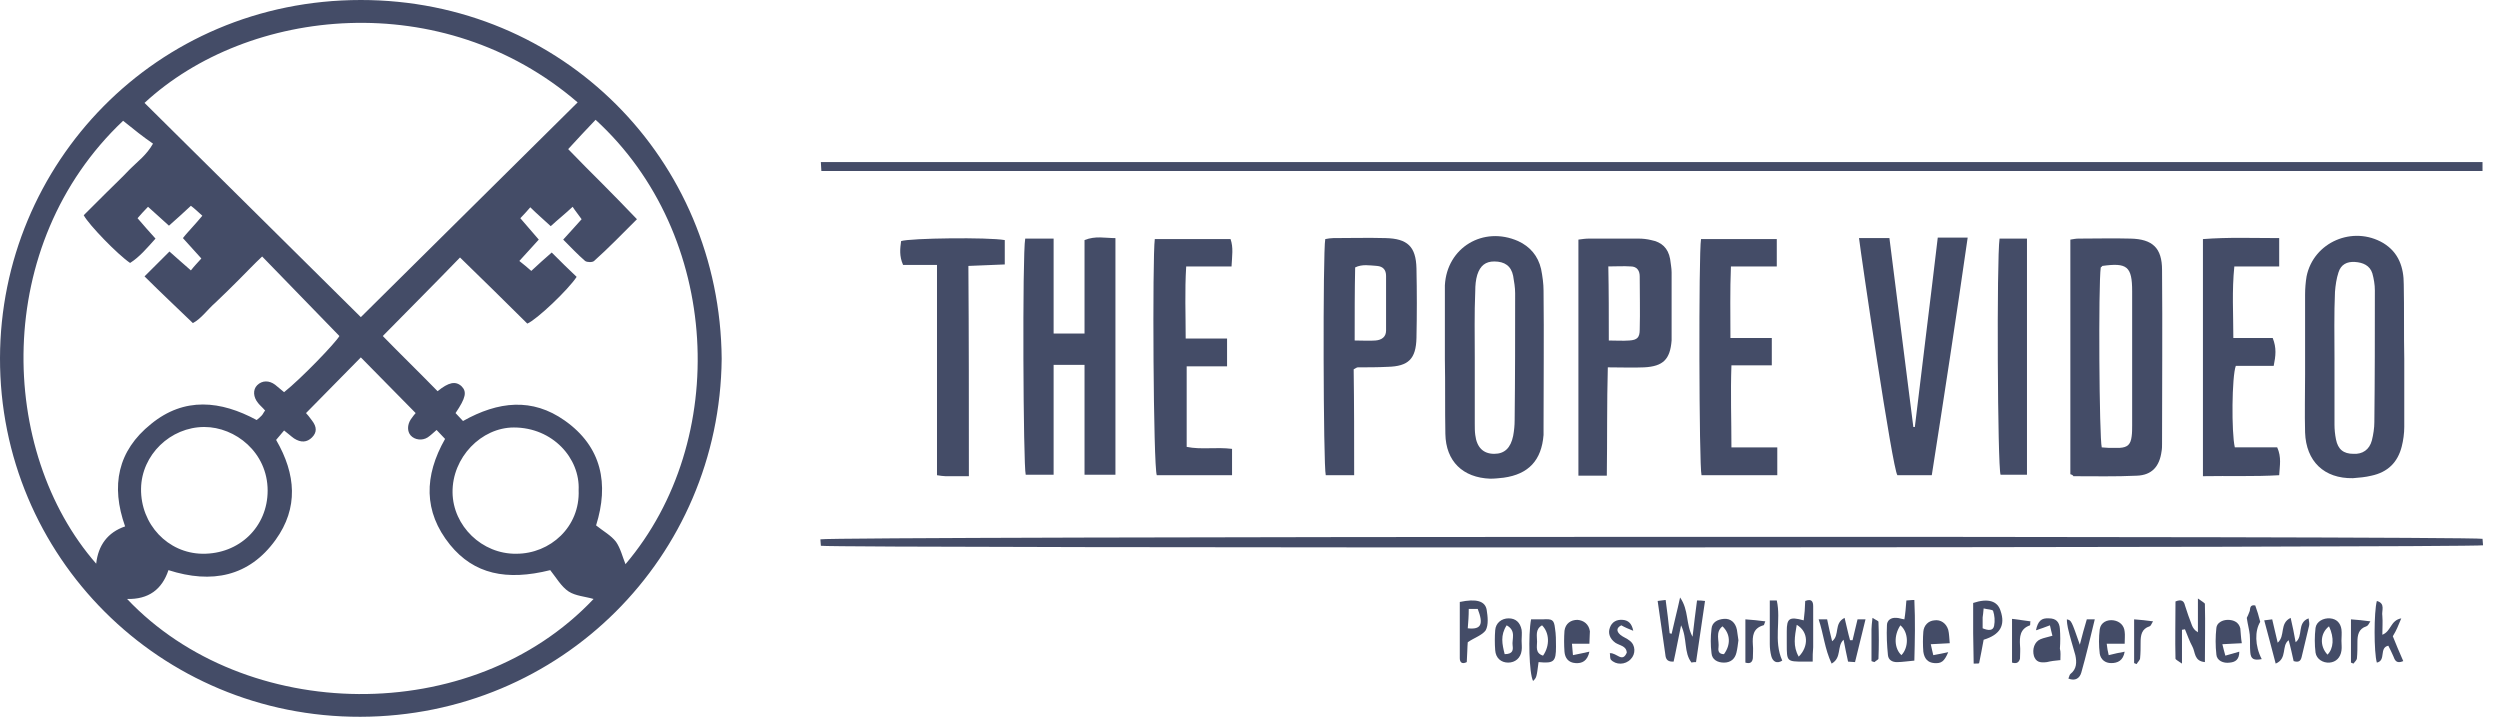 <svg width="143" height="41" viewBox="0 0 143 41" fill="none" xmlns="http://www.w3.org/2000/svg">
<path d="M41.28 20.528C41.166 31.845 32.1 40.972 20.612 41C9.151 41.028 -0.028 31.816 6.62215e-05 20.472C0.029 9.383 8.895 0 20.64 0C32.157 0 41.195 9.098 41.28 20.528ZM8.267 5.886C12.373 9.951 16.478 14.017 20.64 18.14C24.802 14.017 28.907 9.951 33.041 5.857C25.316 -0.796 14.197 0.398 8.267 5.886ZM17.504 23.628C17.561 23.684 17.704 23.855 17.846 24.054C18.131 24.424 18.131 24.736 17.846 25.021C17.561 25.305 17.219 25.334 16.82 25.078C16.62 24.936 16.478 24.793 16.25 24.623C16.079 24.822 15.936 24.992 15.794 25.163C16.934 27.125 17.077 29.058 15.765 30.878C14.254 32.982 12.116 33.408 9.636 32.612C9.265 33.721 8.496 34.29 7.27 34.261C13.998 41.37 26.969 41.654 33.953 34.261C33.469 34.119 32.927 34.091 32.528 33.835C32.1 33.551 31.815 33.039 31.473 32.612C28.965 33.238 27.111 32.84 25.743 31.162C24.204 29.257 24.261 27.21 25.458 25.106C25.287 24.936 25.144 24.765 24.973 24.594C24.774 24.765 24.631 24.907 24.46 25.021C24.147 25.22 23.719 25.163 23.491 24.907C23.291 24.68 23.291 24.31 23.491 23.997C23.605 23.827 23.747 23.656 23.776 23.628C22.693 22.519 21.638 21.467 20.64 20.443C19.642 21.467 18.587 22.519 17.504 23.628ZM29.763 12.482C30.133 12.909 30.447 13.278 30.818 13.705C30.447 14.103 30.133 14.472 29.706 14.927C29.962 15.126 30.162 15.297 30.39 15.496C30.789 15.126 31.16 14.785 31.559 14.444C32.072 14.956 32.528 15.411 32.984 15.837C32.5 16.576 30.703 18.282 30.162 18.51C28.879 17.23 27.568 15.951 26.313 14.728C24.802 16.292 23.32 17.77 21.895 19.221C22.892 20.244 23.976 21.296 25.03 22.377C25.658 21.865 26.057 21.779 26.399 22.092C26.712 22.405 26.655 22.746 26.057 23.628C26.199 23.77 26.342 23.94 26.484 24.082C28.508 22.945 30.447 22.746 32.3 24.054C34.438 25.561 34.837 27.694 34.096 30.053C34.524 30.395 34.951 30.622 35.236 30.992C35.493 31.361 35.607 31.845 35.778 32.271C41.793 25.191 41.252 13.42 34.068 6.852C33.554 7.393 33.041 7.933 32.5 8.53C33.184 9.241 33.811 9.866 34.438 10.492C35.094 11.146 35.721 11.8 36.434 12.539C35.578 13.392 34.809 14.188 33.982 14.927C33.897 15.012 33.583 15.012 33.469 14.927C33.041 14.558 32.671 14.159 32.215 13.705C32.614 13.278 32.956 12.88 33.269 12.539C33.07 12.255 32.899 12.056 32.756 11.828C32.3 12.255 31.901 12.567 31.502 12.937C31.074 12.539 30.703 12.226 30.333 11.857C30.133 12.084 29.962 12.283 29.763 12.482ZM7.042 6.909C-0.456 13.989 -0.114 25.817 5.502 32.243C5.616 31.191 6.158 30.451 7.156 30.11C6.329 27.779 6.728 25.788 8.638 24.253C10.548 22.689 12.629 22.917 14.682 24.026C14.796 23.94 14.881 23.855 14.967 23.77C15.053 23.684 15.081 23.571 15.166 23.485C15.024 23.315 14.881 23.201 14.767 23.059C14.482 22.718 14.454 22.291 14.71 22.035C14.995 21.751 15.395 21.751 15.737 22.007C15.908 22.149 16.079 22.291 16.25 22.433C17.248 21.637 19.186 19.619 19.414 19.221C17.96 17.714 16.478 16.207 14.995 14.671C14.539 15.098 14.112 15.553 13.684 15.979C13.228 16.434 12.772 16.889 12.316 17.316C11.86 17.714 11.517 18.225 11.033 18.481C10.092 17.571 9.208 16.747 8.267 15.809C8.724 15.354 9.18 14.899 9.693 14.387C10.149 14.785 10.52 15.126 10.919 15.467C11.118 15.211 11.318 15.012 11.517 14.785C11.147 14.387 10.833 14.017 10.463 13.619C10.662 13.363 10.833 13.193 11.004 12.994C11.175 12.795 11.346 12.624 11.574 12.34C11.318 12.112 11.147 11.942 10.919 11.771C10.491 12.169 10.12 12.51 9.664 12.909C9.237 12.51 8.866 12.198 8.467 11.828C8.239 12.056 8.068 12.255 7.868 12.482C8.239 12.909 8.553 13.278 8.895 13.648C8.41 14.188 7.982 14.7 7.441 15.041C6.728 14.558 5.075 12.852 4.789 12.311C5.217 11.885 5.645 11.458 6.072 11.032C6.528 10.577 6.985 10.15 7.441 9.667C7.868 9.241 8.382 8.871 8.752 8.217C8.21 7.847 7.64 7.393 7.042 6.909ZM8.068 27.949C8.039 29.997 9.607 31.646 11.574 31.674C13.684 31.703 15.309 30.139 15.309 28.063C15.309 25.874 13.456 24.424 11.688 24.424C9.75 24.424 8.096 26.016 8.068 27.949ZM33.098 28.035C33.184 26.215 31.616 24.452 29.392 24.452C27.539 24.452 25.857 26.158 25.886 28.177C25.914 30.082 27.568 31.703 29.535 31.674C31.473 31.674 33.184 30.139 33.098 28.035Z" fill="#444C67"/>
<path d="M142 9.269C142 9.468 142 9.61 142 9.781C110.327 9.781 78.683 9.781 46.982 9.781C46.982 9.61 46.953 9.468 46.953 9.269C78.626 9.269 110.27 9.269 142 9.269Z" fill="#444C67"/>
<path d="M46.954 31.219C46.954 31.105 46.926 30.963 46.926 30.85C47.467 30.679 141.174 30.651 142.001 30.821C142.001 30.935 142.03 31.077 142.03 31.191C141.488 31.333 47.809 31.361 46.954 31.219Z" fill="#444C67"/>
<path d="M118.424 27.125C118.424 22.633 118.424 18.169 118.424 13.705C118.623 13.676 118.737 13.648 118.88 13.648C119.878 13.648 120.876 13.62 121.873 13.648C123.128 13.676 123.669 14.188 123.669 15.439C123.698 18.766 123.669 22.064 123.669 25.391C123.669 25.533 123.669 25.675 123.641 25.817C123.527 26.67 123.099 27.182 122.215 27.21C121.018 27.267 119.792 27.239 118.595 27.239C118.595 27.21 118.538 27.153 118.424 27.125ZM120.163 15.297C120.02 16.321 120.077 25.049 120.22 25.59C120.334 25.59 120.476 25.618 120.619 25.618C120.819 25.618 121.047 25.618 121.246 25.618C121.702 25.59 121.873 25.419 121.93 24.964C121.959 24.765 121.959 24.538 121.959 24.339C121.959 21.78 121.959 19.221 121.959 16.662C121.959 15.24 121.674 15.013 120.248 15.212C120.248 15.212 120.248 15.24 120.163 15.297Z" fill="#444C67"/>
<path d="M60.267 20.87C60.267 23.002 60.267 25.049 60.267 27.154C59.697 27.154 59.184 27.154 58.671 27.154C58.529 26.67 58.471 14.529 58.643 13.648C59.156 13.648 59.64 13.648 60.267 13.648C60.267 15.468 60.267 17.23 60.267 19.079C60.895 19.079 61.408 19.079 62.035 19.079C62.035 17.259 62.035 15.496 62.035 13.733C62.662 13.477 63.204 13.62 63.803 13.62C63.803 18.14 63.803 22.633 63.803 27.154C63.232 27.154 62.662 27.154 62.035 27.154C62.035 25.049 62.035 22.974 62.035 20.87C61.408 20.87 60.895 20.87 60.267 20.87Z" fill="#444C67"/>
<path d="M137.524 20.529C137.524 21.837 137.524 23.145 137.524 24.424C137.524 24.794 137.467 25.192 137.381 25.533C137.153 26.443 136.583 27.011 135.642 27.21C135.3 27.296 134.929 27.324 134.587 27.352C132.934 27.381 131.908 26.386 131.851 24.737C131.822 23.628 131.851 22.519 131.851 21.41C131.851 19.903 131.851 18.368 131.851 16.861C131.851 16.52 131.879 16.15 131.936 15.809C132.335 13.847 134.587 12.88 136.326 13.904C137.21 14.444 137.495 15.297 137.495 16.264C137.524 17.685 137.495 19.107 137.524 20.529C137.495 20.529 137.524 20.529 137.524 20.529ZM133.533 20.529C133.533 21.78 133.533 23.031 133.533 24.282C133.533 24.566 133.561 24.85 133.618 25.135C133.732 25.703 134.046 25.959 134.616 25.959C135.129 25.988 135.528 25.732 135.671 25.192C135.756 24.85 135.813 24.481 135.813 24.14C135.842 21.637 135.842 19.136 135.842 16.605C135.842 16.292 135.785 15.951 135.699 15.638C135.557 15.183 135.158 15.013 134.701 14.984C134.245 14.956 133.903 15.126 133.761 15.581C133.647 15.923 133.59 16.321 133.561 16.69C133.504 17.97 133.533 19.249 133.533 20.529Z" fill="#444C67"/>
<path d="M82.647 20.557C82.647 19.391 82.647 18.226 82.647 17.088C82.647 16.832 82.647 16.576 82.647 16.32C82.76 14.16 84.842 12.909 86.837 13.79C87.521 14.103 87.978 14.643 88.149 15.382C88.234 15.809 88.291 16.235 88.291 16.633C88.32 19.249 88.291 21.837 88.291 24.452C88.291 24.594 88.291 24.737 88.291 24.879C88.177 26.329 87.436 27.125 86.01 27.324C85.754 27.352 85.497 27.381 85.241 27.381C83.673 27.324 82.704 26.386 82.675 24.822C82.647 23.4 82.675 21.979 82.647 20.557C82.675 20.557 82.675 20.557 82.647 20.557ZM84.357 20.5C84.357 21.751 84.357 23.002 84.357 24.253C84.357 24.452 84.357 24.68 84.385 24.879C84.471 25.59 84.842 25.959 85.469 25.959C86.067 25.959 86.41 25.618 86.552 24.936C86.609 24.623 86.638 24.338 86.638 24.026C86.666 21.609 86.666 19.192 86.666 16.775C86.666 16.434 86.609 16.122 86.552 15.78C86.438 15.212 86.067 14.956 85.469 14.956C84.984 14.956 84.671 15.183 84.499 15.723C84.414 16.008 84.385 16.32 84.385 16.633C84.329 17.941 84.357 19.221 84.357 20.5Z" fill="#444C67"/>
<path d="M77.458 27.181C76.859 27.181 76.346 27.181 75.833 27.181C75.691 26.641 75.662 14.415 75.805 13.676C75.947 13.648 76.118 13.619 76.261 13.619C77.259 13.619 78.256 13.591 79.254 13.619C80.508 13.648 80.993 14.102 81.022 15.354C81.05 16.69 81.05 17.998 81.022 19.334C80.993 20.528 80.566 20.955 79.368 20.983C78.798 21.012 78.228 21.012 77.658 21.012C77.629 21.012 77.572 21.04 77.43 21.125C77.458 23.087 77.458 25.106 77.458 27.181ZM77.487 19.476C77.943 19.476 78.313 19.505 78.684 19.476C79.026 19.448 79.283 19.277 79.283 18.908C79.283 17.856 79.283 16.832 79.283 15.78C79.283 15.439 79.112 15.24 78.769 15.211C78.342 15.183 77.914 15.098 77.515 15.297C77.487 16.661 77.487 17.998 77.487 19.476Z" fill="#444C67"/>
<path d="M91.91 27.21C91.311 27.21 90.827 27.21 90.285 27.21C90.285 22.69 90.285 18.226 90.285 13.705C90.513 13.676 90.684 13.648 90.884 13.648C91.825 13.648 92.794 13.648 93.735 13.648C93.963 13.648 94.219 13.676 94.447 13.733C95.046 13.847 95.417 14.188 95.531 14.814C95.559 15.07 95.616 15.325 95.616 15.581C95.616 16.776 95.616 17.998 95.616 19.192C95.616 19.278 95.616 19.391 95.616 19.477C95.531 20.557 95.132 20.955 94.048 21.012C93.393 21.041 92.737 21.012 91.967 21.012C91.91 23.088 91.939 25.106 91.91 27.21ZM92.024 19.477C92.452 19.477 92.822 19.505 93.193 19.477C93.649 19.448 93.792 19.306 93.792 18.851C93.82 17.828 93.792 16.804 93.792 15.809C93.792 15.468 93.621 15.24 93.278 15.24C92.879 15.212 92.452 15.24 91.996 15.24C92.024 16.662 92.024 18.027 92.024 19.477Z" fill="#444C67"/>
<path d="M110.498 27.182C109.785 27.182 109.158 27.182 108.531 27.182C108.246 26.812 106.45 14.586 106.336 13.619C106.906 13.619 107.448 13.619 108.075 13.619C108.531 17.23 108.987 20.841 109.443 24.424C109.472 24.424 109.5 24.424 109.529 24.424C109.956 20.813 110.413 17.23 110.84 13.591C111.439 13.591 111.952 13.591 112.551 13.591C111.895 18.169 111.211 22.632 110.498 27.182Z" fill="#444C67"/>
<path d="M99.038 25.59C99.921 25.59 100.777 25.59 101.661 25.59C101.661 26.158 101.661 26.642 101.661 27.182C100.207 27.182 98.781 27.182 97.327 27.182C97.185 26.67 97.156 14.472 97.299 13.676C98.724 13.676 100.15 13.676 101.632 13.676C101.632 14.16 101.632 14.643 101.632 15.24C100.805 15.24 99.95 15.24 99.009 15.24C98.952 16.633 98.981 17.941 98.981 19.334C99.808 19.334 100.549 19.334 101.347 19.334C101.347 19.903 101.347 20.358 101.347 20.898C100.606 20.898 99.865 20.898 99.038 20.898C98.981 22.49 99.038 23.997 99.038 25.59Z" fill="#444C67"/>
<path d="M66.054 13.676C67.479 13.676 68.905 13.676 70.387 13.676C70.558 14.16 70.473 14.643 70.444 15.24C69.589 15.24 68.762 15.24 67.85 15.24C67.764 16.662 67.821 17.97 67.821 19.363C68.648 19.363 69.389 19.363 70.188 19.363C70.188 19.931 70.188 20.386 70.188 20.955C69.418 20.955 68.648 20.955 67.878 20.955C67.878 22.547 67.878 23.997 67.878 25.561C68.705 25.732 69.56 25.561 70.473 25.675C70.473 26.187 70.473 26.67 70.473 27.182C69.019 27.182 67.593 27.182 66.168 27.182C65.968 26.67 65.911 14.757 66.054 13.676Z" fill="#444C67"/>
<path d="M130.37 13.619C130.37 14.188 130.37 14.671 130.37 15.24C129.514 15.24 128.688 15.24 127.804 15.24C127.661 16.633 127.747 17.941 127.747 19.334C128.545 19.334 129.286 19.334 129.999 19.334C130.227 19.903 130.17 20.358 130.056 20.926C129.315 20.926 128.602 20.926 127.889 20.926C127.661 21.523 127.633 24.736 127.832 25.589C128.631 25.589 129.457 25.589 130.256 25.589C130.512 26.158 130.398 26.641 130.37 27.182C128.916 27.267 127.49 27.21 126.008 27.238C126.008 22.689 126.008 18.225 126.008 13.676C127.462 13.562 128.887 13.619 130.37 13.619Z" fill="#444C67"/>
<path d="M55.42 27.238C54.907 27.238 54.48 27.238 54.08 27.238C53.938 27.238 53.795 27.21 53.596 27.182C53.596 23.201 53.596 19.22 53.596 15.155C52.912 15.155 52.284 15.155 51.657 15.155C51.429 14.643 51.486 14.216 51.543 13.79C52.056 13.619 56.532 13.562 57.473 13.733C57.473 14.159 57.473 14.586 57.473 15.126C56.817 15.155 56.133 15.183 55.392 15.211C55.42 19.192 55.42 23.173 55.42 27.238Z" fill="#444C67"/>
<path d="M114.375 13.648C114.916 13.648 115.401 13.648 115.943 13.648C115.943 18.14 115.943 22.604 115.943 27.154C115.458 27.154 114.945 27.154 114.432 27.154C114.261 26.699 114.204 14.814 114.375 13.648Z" fill="#444C67"/>
<path d="M96.757 37.901C96.301 37.332 96.529 36.536 96.158 35.769C95.987 36.565 95.873 37.219 95.731 37.844C95.275 37.873 95.275 37.588 95.246 37.361C95.103 36.394 94.961 35.399 94.818 34.375C94.961 34.347 95.103 34.347 95.275 34.318C95.36 34.972 95.445 35.598 95.503 36.223C95.531 36.223 95.588 36.252 95.617 36.252C95.759 35.598 95.93 34.972 96.101 34.176C96.614 34.916 96.415 35.683 96.814 36.422C96.9 35.655 96.985 35.001 97.07 34.347C97.242 34.347 97.327 34.347 97.527 34.375C97.356 35.569 97.184 36.735 97.013 37.873C96.928 37.873 96.842 37.873 96.757 37.901Z" fill="#444C67"/>
<path d="M124.438 34.404C124.781 34.261 124.923 34.375 124.98 34.631C125.094 35.001 125.237 35.399 125.379 35.768C125.436 35.91 125.522 36.053 125.721 36.166C125.721 35.569 125.721 34.972 125.721 34.233C125.949 34.404 126.12 34.489 126.12 34.546C126.149 35.654 126.12 36.735 126.12 37.872C125.493 37.815 125.579 37.304 125.408 36.991C125.237 36.678 125.123 36.337 124.98 35.996C124.923 35.996 124.866 36.024 124.809 36.024C124.809 36.621 124.809 37.218 124.809 37.958C124.609 37.815 124.438 37.73 124.438 37.673C124.41 36.564 124.438 35.456 124.438 34.404Z" fill="#444C67"/>
<path d="M109.045 34.347C109.187 34.347 109.301 34.318 109.501 34.318C109.558 35.513 109.53 36.65 109.501 37.787C109.13 37.816 108.817 37.873 108.503 37.873C108.247 37.873 108.019 37.759 107.99 37.474C107.933 36.906 107.905 36.337 107.933 35.768C107.933 35.484 108.161 35.313 108.475 35.342C108.617 35.342 108.731 35.399 108.931 35.427C108.988 35.086 109.016 34.745 109.045 34.347ZM108.703 35.768C108.304 36.365 108.361 37.105 108.76 37.474C109.187 37.048 109.187 36.166 108.703 35.768Z" fill="#444C67"/>
<path d="M104.027 35.427C104.227 35.427 104.369 35.427 104.512 35.427C104.598 35.854 104.683 36.223 104.797 36.678C105.253 36.337 104.883 35.655 105.51 35.342C105.624 35.797 105.709 36.223 105.823 36.621C105.88 36.621 105.909 36.621 105.966 36.621C106.051 36.223 106.165 35.825 106.251 35.427C106.394 35.427 106.508 35.427 106.707 35.427C106.508 36.252 106.308 37.048 106.108 37.872C105.937 37.872 105.823 37.844 105.709 37.844C105.624 37.446 105.538 37.048 105.453 36.593C105.054 36.962 105.367 37.616 104.769 37.958C104.369 37.105 104.312 36.28 104.027 35.427Z" fill="#444C67"/>
<path d="M131.025 35.342C131.139 35.825 131.224 36.252 131.31 36.735C131.766 36.394 131.367 35.626 132.051 35.37C132.079 35.541 132.108 35.683 132.079 35.797C131.937 36.394 131.794 36.991 131.652 37.588C131.595 37.815 131.481 37.901 131.196 37.815C131.11 37.446 131.025 37.019 130.911 36.621C130.483 36.934 130.854 37.673 130.169 37.958C129.941 37.105 129.742 36.309 129.514 35.484C129.685 35.456 129.799 35.456 129.97 35.427C130.084 35.882 130.169 36.309 130.283 36.763C130.74 36.365 130.369 35.655 131.025 35.342Z" fill="#444C67"/>
<path d="M103.686 37.844C103.458 37.844 103.315 37.844 103.201 37.844C102.203 37.844 102.203 37.844 102.203 36.821C102.203 36.593 102.203 36.337 102.203 36.11C102.203 35.37 102.346 35.257 103.172 35.484C103.201 35.314 103.201 35.115 103.229 34.944C103.229 34.745 103.258 34.574 103.258 34.375C103.629 34.233 103.714 34.404 103.714 34.688C103.714 35.456 103.714 36.252 103.714 37.02C103.686 37.304 103.686 37.56 103.686 37.844ZM102.773 35.74C102.659 36.422 102.545 36.963 102.887 37.56C103.457 36.991 103.458 36.138 102.773 35.74Z" fill="#444C67"/>
<path d="M113.464 36.593C113.378 37.077 113.293 37.503 113.207 37.929C113.207 37.958 113.093 37.958 112.894 37.958C112.894 37.361 112.865 36.792 112.865 36.224C112.865 35.626 112.865 35.058 112.865 34.489C113.72 34.205 114.262 34.375 114.433 34.944C114.718 35.769 114.405 36.309 113.464 36.593ZM113.407 35.939C113.749 36.081 114.006 36.081 114.063 35.797C114.12 35.513 114.091 35.2 114.006 34.944C113.977 34.859 113.663 34.859 113.464 34.802C113.435 35.058 113.435 35.172 113.407 35.314C113.407 35.484 113.407 35.712 113.407 35.939Z" fill="#444C67"/>
<path d="M88.006 37.872C87.892 38.754 87.892 38.754 87.692 38.953C87.464 38.526 87.407 36.308 87.578 35.427C87.806 35.427 88.034 35.427 88.234 35.427C88.775 35.398 88.889 35.427 88.946 35.939C89.003 36.28 89.003 36.65 89.003 36.991C89.003 37.844 88.889 37.958 88.006 37.872ZM88.262 37.503C88.661 36.934 88.633 36.195 88.205 35.768C87.806 35.996 87.92 36.365 87.92 36.706C87.92 36.991 87.806 37.36 88.262 37.503Z" fill="#444C67"/>
<path d="M117.854 37.758C117.541 37.787 117.313 37.815 117.085 37.872C116.657 37.929 116.457 37.844 116.343 37.531C116.229 37.133 116.372 36.706 116.714 36.564C116.914 36.479 117.113 36.451 117.398 36.365C117.341 36.166 117.313 35.996 117.256 35.768C116.942 35.882 116.742 35.967 116.457 36.053C116.571 35.512 116.771 35.342 117.199 35.37C117.598 35.37 117.797 35.569 117.826 35.967C117.854 36.337 117.854 36.735 117.826 37.105C117.883 37.304 117.854 37.503 117.854 37.758Z" fill="#444C67"/>
<path d="M83.956 36.735C83.928 37.048 83.928 37.474 83.899 37.872C83.614 38.015 83.5 37.872 83.5 37.645C83.5 37.19 83.5 36.735 83.5 36.309C83.5 35.683 83.5 35.058 83.5 34.432C84.441 34.233 84.954 34.375 85.039 34.887C85.097 35.257 85.153 35.74 84.982 36.053C84.783 36.337 84.327 36.479 83.956 36.735ZM83.956 35.939C84.726 36.024 84.868 35.712 84.526 34.83C84.384 34.83 84.241 34.83 84.013 34.83C84.013 35.228 83.985 35.598 83.956 35.939Z" fill="#444C67"/>
<path d="M137.467 37.815C137.068 37.986 136.983 37.758 136.897 37.531C136.812 37.332 136.698 37.105 136.612 36.934C136.07 37.048 136.498 37.787 135.956 37.901C135.785 37.332 135.785 35.001 135.956 34.375C136.47 34.517 136.213 34.944 136.27 35.228C136.299 35.569 136.27 35.91 136.27 36.308C136.783 36.109 136.726 35.484 137.353 35.37C137.239 35.626 137.182 35.768 137.125 35.91C137.068 36.053 136.983 36.195 136.869 36.394C137.04 36.82 137.239 37.304 137.467 37.815Z" fill="#444C67"/>
<path d="M121.531 36.821C121.274 36.821 121.132 36.821 120.989 36.821C120.846 36.821 120.704 36.821 120.504 36.821C120.533 37.077 120.561 37.247 120.618 37.475C120.961 37.389 121.217 37.332 121.531 37.276C121.445 37.787 121.132 37.929 120.761 37.929C120.419 37.929 120.162 37.73 120.105 37.389C120.048 36.934 120.048 36.451 120.105 35.996C120.162 35.598 120.533 35.427 120.903 35.484C121.246 35.541 121.502 35.769 121.531 36.138C121.559 36.337 121.531 36.536 121.531 36.821Z" fill="#444C67"/>
<path d="M90.914 36.82C90.543 36.82 90.286 36.82 89.916 36.82C89.944 37.048 89.944 37.247 89.973 37.474C90.343 37.389 90.572 37.361 90.914 37.275C90.8 37.816 90.486 37.958 90.115 37.929C89.716 37.901 89.517 37.645 89.488 37.275C89.46 36.877 89.46 36.479 89.488 36.081C89.545 35.655 89.859 35.456 90.229 35.456C90.6 35.484 90.885 35.712 90.942 36.109C90.942 36.337 90.914 36.536 90.914 36.82Z" fill="#444C67"/>
<path d="M128.231 36.792C127.832 36.82 127.518 36.82 127.119 36.849C127.176 37.105 127.233 37.275 127.29 37.503C127.604 37.417 127.803 37.361 128.088 37.275C128.088 37.73 127.86 37.872 127.547 37.901C127.176 37.958 126.806 37.787 126.777 37.446C126.72 36.934 126.72 36.422 126.777 35.91C126.806 35.626 127.119 35.456 127.433 35.456C127.775 35.456 128.06 35.598 128.145 35.939C128.174 36.195 128.174 36.451 128.231 36.792Z" fill="#444C67"/>
<path d="M118.966 36.877C119.108 36.337 119.222 35.882 119.365 35.427C119.507 35.427 119.622 35.427 119.821 35.427C119.564 36.479 119.336 37.474 119.051 38.469C118.966 38.782 118.709 38.981 118.31 38.811C118.367 38.697 118.367 38.612 118.424 38.555C118.795 38.27 118.795 37.873 118.709 37.474C118.567 36.963 118.396 36.422 118.282 35.911C118.253 35.768 118.225 35.598 118.225 35.427C118.481 35.484 118.481 35.484 118.966 36.877Z" fill="#444C67"/>
<path d="M99.438 36.621C99.409 36.849 99.381 37.105 99.324 37.332C99.238 37.702 98.981 37.901 98.611 37.901C98.24 37.901 97.927 37.73 97.898 37.361C97.841 36.906 97.841 36.422 97.898 35.968C97.927 35.598 98.24 35.427 98.611 35.399C98.981 35.37 99.267 35.598 99.352 36.024C99.381 36.195 99.409 36.422 99.438 36.621ZM98.525 35.825C98.098 36.166 98.354 36.65 98.297 37.048C98.269 37.247 98.326 37.418 98.611 37.418C99.01 36.877 98.981 36.252 98.525 35.825Z" fill="#444C67"/>
<path d="M133.931 36.65C133.931 36.849 133.96 37.02 133.931 37.218C133.874 37.617 133.618 37.872 133.247 37.901C132.877 37.929 132.506 37.702 132.449 37.332C132.392 36.877 132.392 36.394 132.449 35.911C132.506 35.541 132.905 35.342 133.276 35.37C133.646 35.399 133.874 35.626 133.931 35.996C133.96 36.223 133.931 36.451 133.931 36.65ZM133.219 35.825C132.706 36.223 132.677 36.963 133.133 37.446C133.475 37.105 133.532 36.479 133.219 35.825Z" fill="#444C67"/>
<path d="M111.525 36.792C111.154 36.821 110.84 36.821 110.441 36.849C110.498 37.077 110.527 37.276 110.584 37.475C110.926 37.418 111.154 37.361 111.439 37.304C111.211 37.844 111.04 37.958 110.641 37.929C110.27 37.901 110.071 37.674 110.014 37.276C109.985 36.906 109.985 36.508 110.014 36.138C110.042 35.769 110.299 35.513 110.641 35.484C111.011 35.427 111.325 35.655 111.439 36.025C111.496 36.252 111.496 36.508 111.525 36.792Z" fill="#444C67"/>
<path d="M87.036 36.65C87.036 36.849 87.065 37.019 87.036 37.218C86.979 37.645 86.666 37.901 86.266 37.901C85.867 37.901 85.554 37.645 85.525 37.19C85.497 36.82 85.497 36.422 85.525 36.053C85.554 35.626 85.896 35.37 86.295 35.37C86.694 35.37 86.951 35.598 87.036 36.024C87.065 36.223 87.036 36.451 87.036 36.65ZM86.067 37.417C86.552 37.417 86.552 37.161 86.523 36.934C86.466 36.564 86.751 36.081 86.181 35.768C85.81 36.337 85.924 36.849 86.067 37.417Z" fill="#444C67"/>
<path d="M92.082 37.361C92.481 37.332 92.795 37.929 93.052 37.332C93.023 36.934 92.652 36.934 92.396 36.764C92.082 36.536 91.968 36.223 92.082 35.911C92.196 35.569 92.481 35.427 92.823 35.456C93.137 35.484 93.337 35.655 93.422 36.081C93.137 35.968 92.938 35.882 92.738 35.768C92.453 35.911 92.453 36.11 92.681 36.309C92.852 36.451 93.052 36.508 93.222 36.65C93.565 36.906 93.565 37.417 93.279 37.702C92.966 38.043 92.424 38.043 92.139 37.73C92.082 37.645 92.111 37.503 92.082 37.361Z" fill="#444C67"/>
<path d="M101.232 34.347C101.375 34.347 101.489 34.347 101.632 34.347C101.888 35.484 101.432 36.65 101.945 37.787C101.632 37.986 101.403 37.844 101.318 37.531C101.261 37.304 101.232 37.076 101.232 36.849C101.232 36.024 101.232 35.2 101.232 34.347Z" fill="#444C67"/>
<path d="M99.836 37.901C99.836 37.105 99.836 36.28 99.836 35.427C100.207 35.456 100.577 35.484 100.976 35.541C100.919 35.655 100.919 35.768 100.862 35.768C100.264 35.939 100.235 36.394 100.264 36.877C100.292 37.133 100.264 37.389 100.264 37.645C100.235 37.873 100.121 37.986 99.836 37.901Z" fill="#444C67"/>
<path d="M115.088 37.901C115.088 37.048 115.088 36.252 115.088 35.399C115.458 35.456 115.801 35.484 116.143 35.541C116.114 35.626 116.143 35.74 116.114 35.769C115.544 35.968 115.516 36.422 115.544 36.906C115.573 37.162 115.544 37.418 115.544 37.674C115.487 37.873 115.373 37.986 115.088 37.901Z" fill="#444C67"/>
<path d="M129 34.631C129.114 34.944 129.2 35.228 129.285 35.569C128.972 36.081 128.972 36.934 129.371 37.702C128.915 37.787 128.744 37.702 128.715 37.304C128.687 36.991 128.715 36.65 128.687 36.309C128.658 36.024 128.573 35.74 128.516 35.342C128.544 35.285 128.63 35.114 128.687 34.944C128.715 34.802 128.687 34.574 129 34.631Z" fill="#444C67"/>
<path d="M122.072 35.427C122.443 35.456 122.756 35.484 123.156 35.541C123.07 35.655 123.042 35.797 122.956 35.825C122.5 35.968 122.443 36.337 122.443 36.735C122.443 37.048 122.443 37.361 122.414 37.645C122.414 37.759 122.272 37.873 122.215 37.986C122.158 37.958 122.129 37.958 122.072 37.929C122.072 37.076 122.072 36.252 122.072 35.427Z" fill="#444C67"/>
<path d="M134.475 35.427C134.845 35.456 135.187 35.484 135.586 35.541C135.501 35.683 135.444 35.797 135.358 35.825C134.902 35.968 134.845 36.337 134.845 36.735C134.845 37.048 134.845 37.361 134.817 37.645C134.817 37.759 134.674 37.873 134.617 37.958C134.56 37.929 134.532 37.929 134.475 37.901C134.475 37.076 134.475 36.252 134.475 35.427Z" fill="#444C67"/>
<path d="M107.049 37.815C107.049 37.218 107.049 36.593 107.049 35.996C107.049 35.825 107.077 35.626 107.106 35.342C107.277 35.456 107.448 35.512 107.448 35.569C107.476 36.28 107.476 36.962 107.448 37.673C107.448 37.73 107.305 37.787 107.22 37.872C107.134 37.844 107.106 37.844 107.049 37.815Z" fill="#444C67"/>
</svg>
